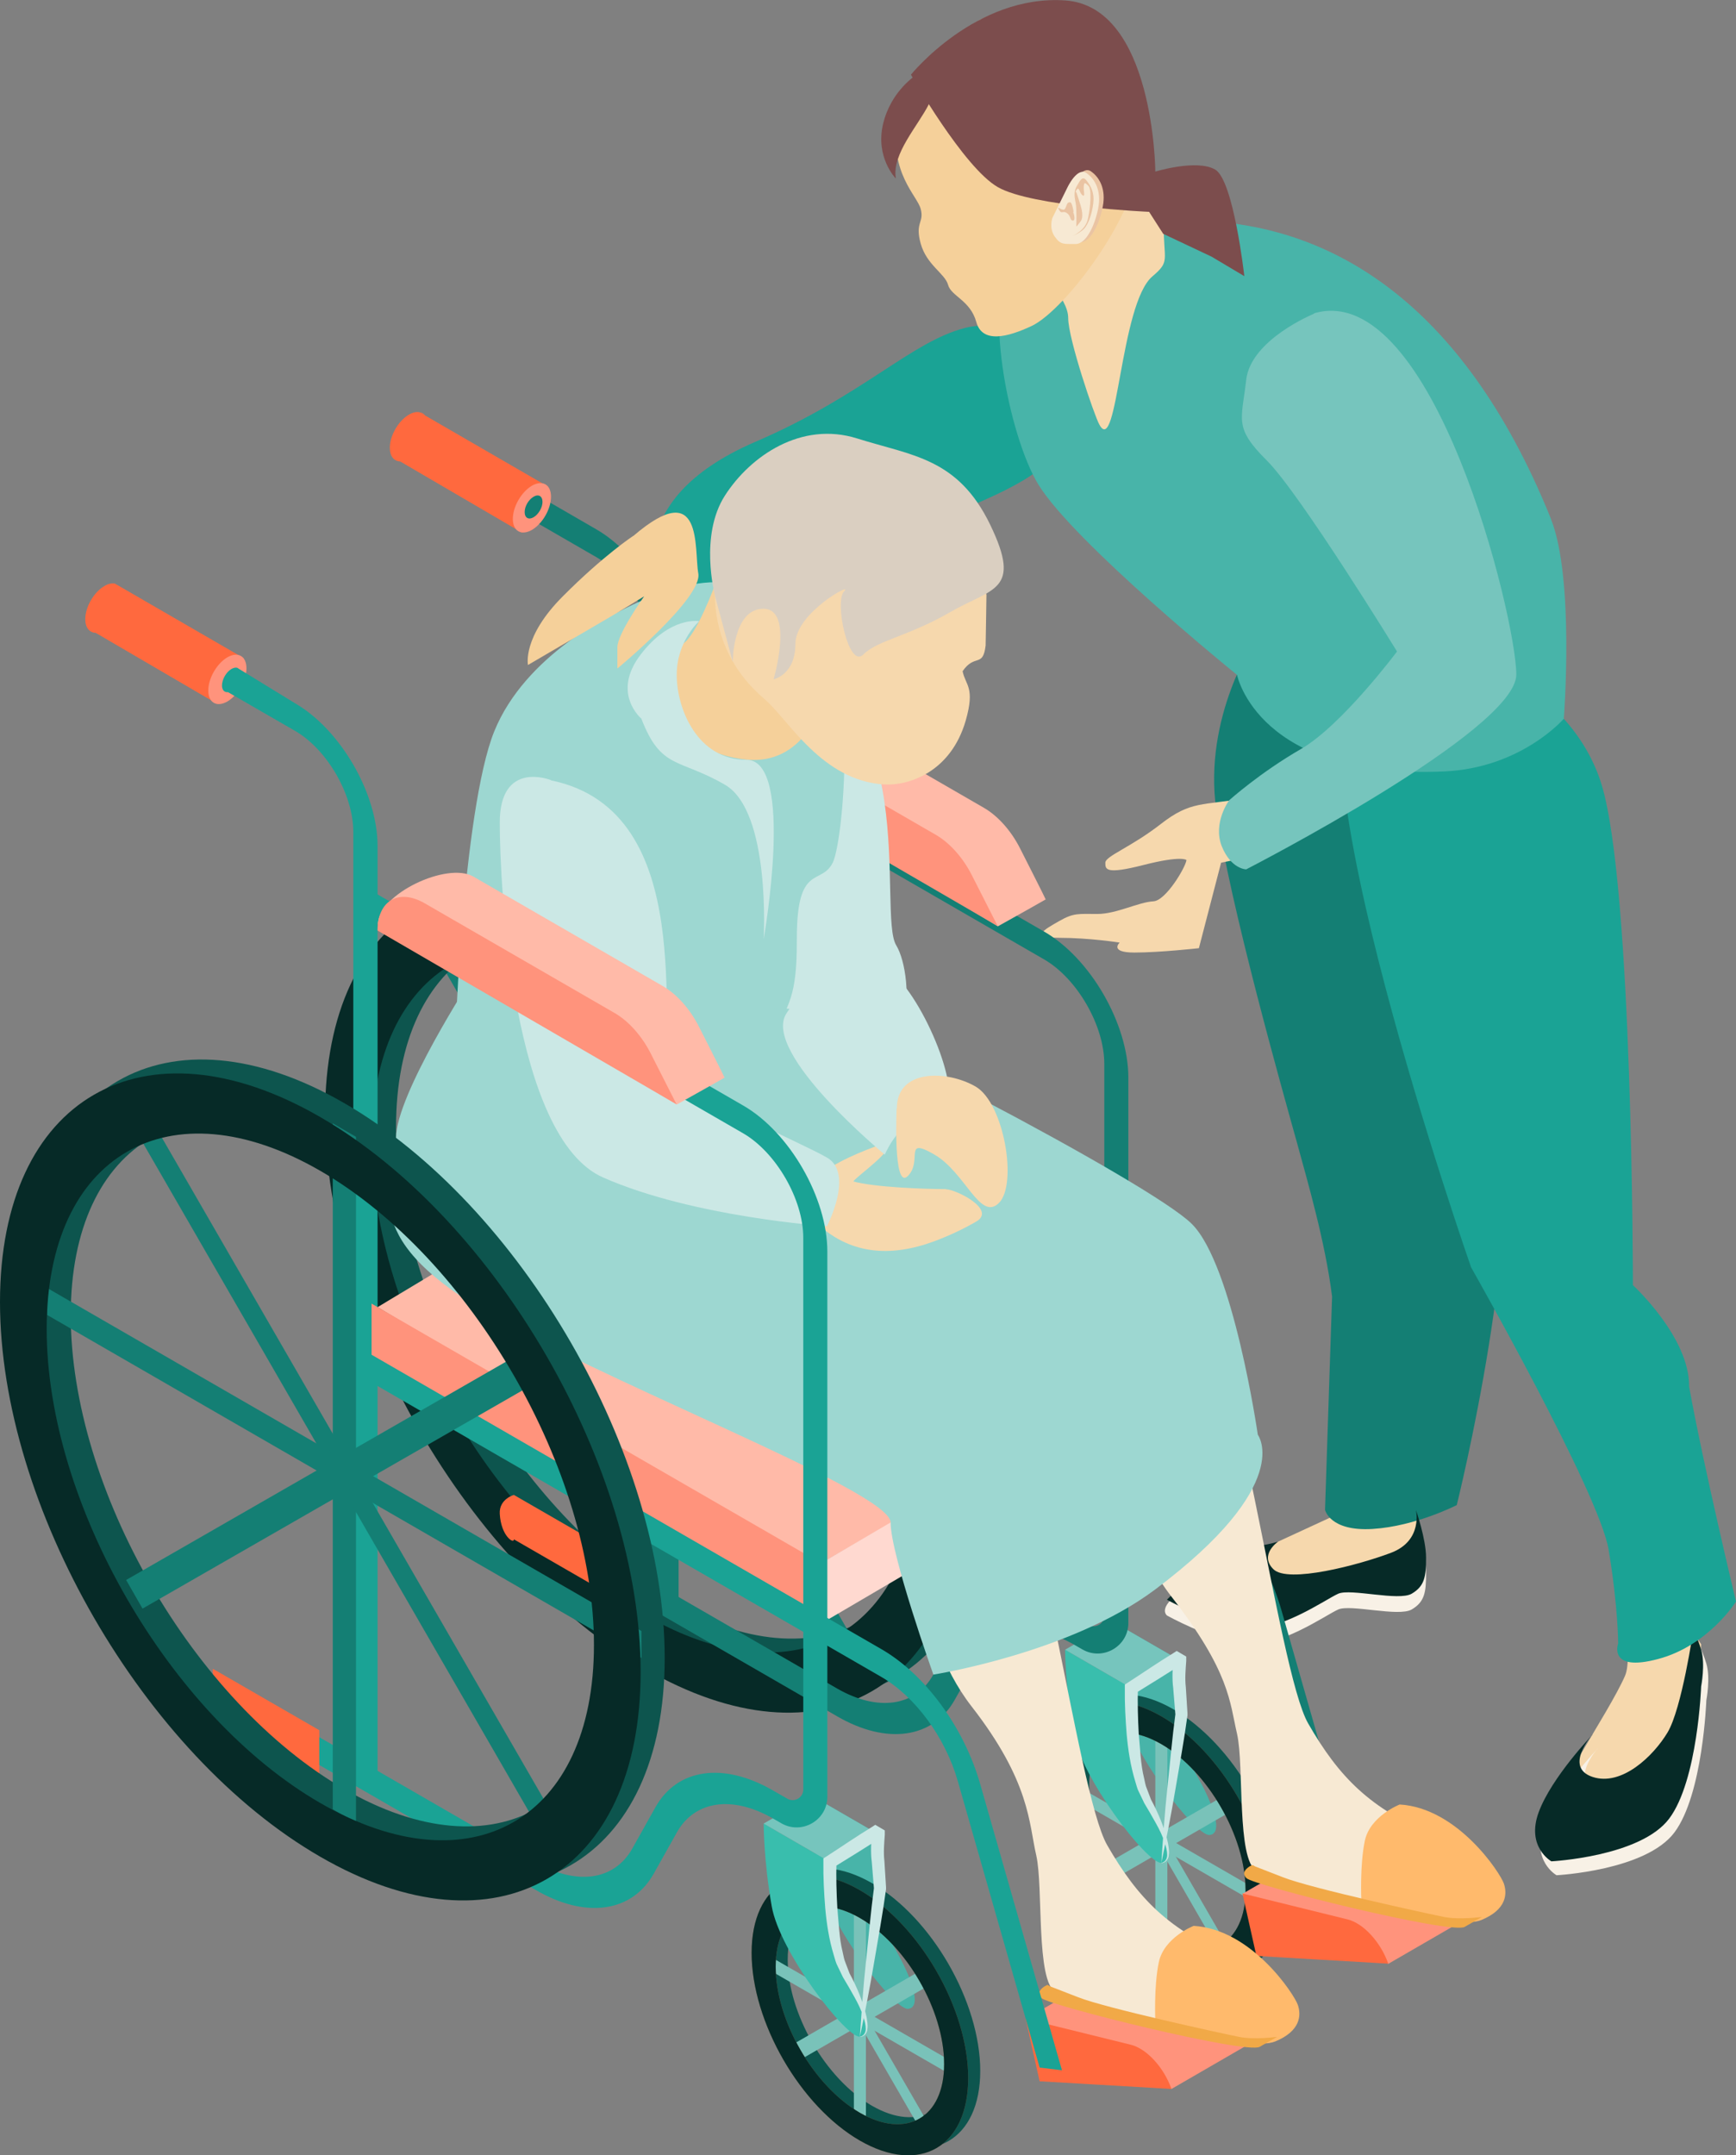 <?xml version="1.0" encoding="UTF-8"?>
<svg id="_レイヤー_2" data-name="レイヤー 2" xmlns="http://www.w3.org/2000/svg" width="83.68" height="103.88" viewBox="0 0 83.68 103.88">
  <rect x="0" y="0" width="83.68" height="103.88" fill="#808080" stroke="none"/>
  <g id="_レイヤー_1-2" data-name="レイヤー 1">
    <g>
      <g>
        <path d="m50.36,17.73c-.63-1.5-2.24-2.33-3.82-1.93-2.62.66-4.93,3.26-10.12,5.49-6.8,2.93-4.58,7.28-4.58,7.28l2.72-.07s13.45-3.79,15.68-6.02c1.2-1.2.77-3.18.11-4.75Z" style="fill: #1aa395;"/>
        <g>
          <path d="m72.51,62.11s2.15,1.74,2.86,3.37c.72,1.63,3.78,13.41,2.96,15.29-.82,1.87-3.78,6.06-3.78,7.29s-.35,1.33,2.27.82c2.63-.51,2.73-.61,3.14-1.74.41-1.12,1.84-4.75,1.84-4.75l.2-3.14s-.72-1-.72-1.92.41-9.09-.2-11.03c-.61-1.94-3.37-5.11-3.37-5.11,0,0-.31-21.29-1.43-22.9-1.12-1.61-3.47-5.3-3.47-5.3l-5.65,1.56s-2.13,5.91-1.07,8.87c1.07,2.96,5.49,17.77,6.41,18.69Z" style="fill: #f6d8ad;"/>
          <g>
            <path d="m61.61,75.06s-.93.63-.23,1.33,4.11-.2,5.67-.79c1.56-.59,1.2-2.07,1.2-2.07,0,0,.49,1.4.49,2.3s-.06,1.37-.69,1.74-2.94-.26-3.54,0c-.6.26-2.9,1.91-4.58,1.66-1.69-.25-3.68-1.37-3.68-1.37,0,0-1.02-.76,3.51-2.53.97-.38,1.85-.27,1.85-.27Z" style="fill: #f8f1e6;"/>
            <path d="m62.19,29.42s-2.55.76-3.06,5.44c-.51,4.68,1.43,12.44,3.06,15.61,1.63,3.17.72,4.36,1.43,5.07s.72.65.72,4.22v13.28l-3.88,1.79s-.83-.52-1.63.28-1.94.91-1.94,1.87,3.17.76,3.73.76,2.09-1.4,4.44-1.4,3,.7,3.39-.53c.39-1.23-.59-2.36,0-4.71.59-2.35,3.15-8.78,2.33-10.72-.82-1.94-1.67-4.99-1.67-6.78s.6-5.07.16-8.13-1.66-16.96-7.08-16.04Z" style="fill: #f6d8ad;"/>
            <path d="m72.18,52.78c-1.51-5.87-2.48-7.12-2.51-11.36-.03-4.24-4.74-13.12-8.49-10.27l-.65-.37s-2.55,3.76-1.9,8.27c.64,4.51,3.23,13.66,3.87,15.96.53,1.94,1.38,4.84,1.71,7.48l-.34,10.28s.23,1.05,2.3.92c2.07-.13,4.05-1.15,4.05-1.15,0,0,3.46-13.89,1.96-19.75Z" style="fill: #147f74;"/>
            <path d="m61.61,74.3s-.93.63-.23,1.33,4.11-.2,5.67-.79c1.56-.59,1.2-2.07,1.2-2.07,0,0,.49,1.4.49,2.3s-.06,1.37-.69,1.74-2.94-.26-3.54,0c-.6.26-2.9,1.91-4.58,1.66-1.69-.25-3.68-1.37-3.68-1.37,0,0,2.47-2.53,3.51-2.53s1.85-.27,1.85-.27Z" style="fill: #062a27;"/>
            <path d="m77.01,84.27s-1.4,1.57,0,2.04,2.93-.99,3.62-2.14c.69-1.15,1.24-4.92,1.24-4.92,0,0,.17.24.38.93.21.69,0,1.77,0,1.77,0,0-.16,4.53-1.54,6.37s-5.68,2.06-5.68,2.06c0,0-1.23-.69-.61-2.37s2.59-3.73,2.59-3.73Z" style="fill: #f8f1e6;"/>
            <path d="m76.76,83.6s-1.4,1.57,0,2.04c1.4.47,2.93-.99,3.62-2.14.69-1.15,1.24-4.92,1.24-4.92,0,0,.17.24.38.93.21.69,0,1.77,0,1.77,0,0-.16,4.53-1.54,6.37-1.38,1.84-5.68,2.06-5.68,2.06,0,0-1.23-.69-.61-2.37s2.59-3.73,2.59-3.73Z" style="fill: #062a27;"/>
            <path d="m81.42,66.83s0,0,0,0c.03-2.38-2.71-4.89-2.71-4.89,0,0,0-19.21-1.51-24.13-1.51-4.92-7.66-7.73-11.6-5.45-3.94,2.27,5.31,28.72,5.31,28.72,0,0,6.17,10.86,6.63,13.61.46,2.76.46,4.52.46,4.52,0,0-.51,1.4,1.92.75,2.43-.64,3.76-2.77,3.76-2.77,0,0-1.58-6.59-2.26-10.36Z" style="fill: #1aa395;"/>
          </g>
          <path d="m74.75,24.99c1.16,2.87.63,9.65.63,9.65,0,0-2.04,2.37-5.75,2.54-9,.41-10-4.65-10-4.65,0,0-7.84-6.35-9.58-9.18-1.42-2.31-2.79-9.13-1.13-10.79,0,0,17.11-9.15,25.83,12.42Z" style="fill: #48b4a9;"/>
          <g>
            <path d="m60.53,38.35c-.16.04-.31.08-.46.11-2.12.38-2.66.12-4.11,1.25s-2.68,1.55-2.68,1.87,0,.58,1.84.11c1.84-.47,2.07-.24,2.07-.24-.03.33-.99,1.96-1.59,1.99-.73.04-1.78.61-2.7.61s-1.14-.06-1.84.34c-.7.4-1.46.81,0,.81s2.91.23,2.91.23c0,0-.52.48.71.48s3.11-.21,3.11-.21l1.07-4.12s.75-.15,1.89-.4c-.21-.92-.29-1.87-.21-2.83Z" style="fill: #f6d8ad;"/>
            <path d="m63.34,15.12s-3.05,1.24-3.27,3.19c-.22,1.95-.61,2.29.99,3.88s6.28,9.21,6.28,9.21c0,0-2.66,3.56-4.63,4.7-1.98,1.14-3.46,2.47-3.46,2.47,0,0-.8,1.08-.36,2.21.45,1.12,1.18,1.12,1.18,1.12,0,0,13.02-6.68,13.02-9.39s-4-19.09-9.75-17.41Z" style="fill: #76c5bd;"/>
          </g>
          <g>
            <path d="m50.05,13.08s1.44,1.25,1.44,2.25,1.26,4.7,1.5,5.13c.88,1.63,1-5.82,2.56-7.14.87-.74.54-.73.54-2.54s-2.26-3.48-2.26-3.48l-3.77,5.79Z" style="fill: #f6d8ad;"/>
            <g>
              <path d="m47.29.93c-.21.1-3.76,2.22-4.08,4.85-.31,2.63.99,3.62,1.17,4.29.18.67-.29.63,0,1.67s1.17,1.44,1.32,1.99c.15.55,1.07.74,1.36,1.79.29,1.05,1.52.73,2.67.19,1.63-.77,5.15-5.47,5.17-8.11.02-2.75-1.23-9.75-7.62-6.66Z" style="fill: #f5d09a;"/>
              <path d="m43.91,3.6s2.54,4.48,4.19,5.42c1.64.94,7.29,1.19,7.29,1.19l.68,1.06,2.33,1.1,1.58.94s-.52-4.64-1.41-5.14c-.89-.51-2.88.1-2.88.1,0,0-.05-7.96-4.35-8.25-4.31-.29-7.43,3.58-7.43,3.58Z" style="fill: #7c4d4d;"/>
            </g>
            <g>
              <path d="m51.68,8.94s.47-.99.91-.68c.44.31.72.89.57,1.68-.15.79-.57,1.76-1.11,1.74-.54-.01-.7.06-.99-.36s-.11-.9-.11-.9l.73-1.48Z" style="fill: #eac4a3;"/>
              <path d="m51.46,9.02s.47-.99.91-.68c.44.31.72.89.57,1.68-.15.79-.57,1.76-1.11,1.74-.54-.01-.7.06-.99-.36-.29-.42-.11-.9-.11-.9l.73-1.48Z" style="fill: #f7e9d3;"/>
              <path d="m51.88,9.26s.16.47.22.68.12.55,0,.71c-.11.16-.22.27-.22.27,0,0,.03-.83-.03-1.14-.07-.31-.09-.59.06-.82.14-.23.26-.53.47-.25.21.27.38.58.32,1.08-.06.5-.23,1.02-.46,1.25-.23.22-.54.33-.54.33,0,0,.62-.25.74-.82.13-.57.19-1.45.02-1.6s-.19-.19-.22.03c-.02.21.09.54-.06.43-.15-.11-.16-.41-.26-.29-.1.12-.06.15-.06.15Z" style="fill: #eac4a3;"/>
              <path d="m51.75,10.21s-.07-.47-.17-.46c-.1.01-.12.01-.18.17-.06.16-.08.22-.22.17-.15-.05-.24-.17-.12.04s.16,0,.37.14c.21.15.13.35.28.36.14.02.07-.3.02-.4l.02-.03Z" style="fill: #eac4a3;"/>
            </g>
          </g>
        </g>
      </g>
      <g>
        <g>
          <path d="m49.45,97.31l7.02,3.37,4.06-2.35v-.02c-.37-1.03-1.19-1.92-1.95-2.11l-5.07-1.25-4.06,2.35Z" style="fill: #ff937c;"/>
          <path d="m50.11,100.31l6.35.37v-.02c-.37-1.03-1.19-1.92-1.95-2.11l-5.07-1.25.67,3Z" style="fill: #ff693e;"/>
        </g>
        <g>
          <g>
            <path d="m53.66,78.17l3.2,1.85s-.11,3.91.77,5.44,1.35,2.92.67,2.98c-.67.06-3.87-4.08-4.25-6.28-.39-2.2-.39-3.99-.39-3.99Z" style="fill: #48b4a9;"/>
            <g>
              <path d="m56.56,94.45c-2.88-1.66-5.22-5.72-5.22-9.05s2.34-4.68,5.22-3.02c2.88,1.66,5.22,5.72,5.22,9.05s-2.34,4.68-5.22,3.02Zm0-10.73c-2.24-1.29-4.06-.24-4.06,2.35s1.82,5.74,4.06,7.04c2.24,1.29,4.06.24,4.06-2.35s-1.82-5.74-4.06-7.04Z" style="fill: #0d554e;"/>
              <polygon points="56.27 94.29 55.69 93.95 55.69 83.23 56.27 83.56 56.27 94.29" style="fill: #79c2b9;"/>
              <rect x="55.75" y="82.19" width=".47" height="13.14" transform="translate(-36.88 39.88) rotate(-30)" style="fill: #79c2b9;"/>
              <polygon points="60.63 91.77 51.34 86.41 51.34 85.74 60.63 91.1 60.63 91.77" style="fill: #79c2b9;"/>
              <rect x="52.19" y="88.35" width="7.58" height=".82" transform="translate(-36.88 39.89) rotate(-30)" style="fill: #79c2b9;"/>
              <path d="m55.98,94.79c-2.88-1.66-5.22-5.72-5.22-9.05s2.34-4.68,5.22-3.02c2.88,1.66,5.22,5.72,5.22,9.05s-2.34,4.68-5.22,3.02Zm0-10.73c-2.24-1.29-4.06-.24-4.06,2.35s1.82,5.74,4.06,7.04,4.06.24,4.06-2.35-1.82-5.74-4.06-7.04Z" style="fill: #7e6b50;"/>
              <path d="m55.98,94.79c-2.88-1.66-5.22-5.72-5.22-9.05s2.34-4.68,5.22-3.02c2.88,1.66,5.22,5.72,5.22,9.05s-2.34,4.68-5.22,3.02Zm0-10.73c-2.24-1.29-4.06-.24-4.06,2.35s1.82,5.74,4.06,7.04,4.06.24,4.06-2.35-1.82-5.74-4.06-7.04Z" style="fill: #062a27;"/>
            </g>
            <path d="m51.34,79.51l3.2,1.85s-.11,3.91.77,5.44,1.35,2.92.67,2.98c-.67.06-3.87-4.08-4.25-6.28s-.39-3.99-.39-3.99Z" style="fill: #39bead;"/>
          </g>
          <g>
            <polygon points="51.34 79.51 53.66 78.17 56.74 79.95 54.54 81.36 51.34 79.51" style="fill: #76c5bd;"/>
            <path d="m55.98,89.78c.2-.03.29-.22.28-.39,0-.18-.05-.35-.1-.53-.11-.35-.27-.68-.45-1-.18-.32-.36-.64-.55-.95l-.25-.52c-.09-.16-.13-.35-.19-.54-.23-.76-.34-1.49-.41-2.25-.06-.75-.1-1.5-.09-2.25v-.16s.14-.09.14-.09c.73-.47,1.45-.97,2.19-1.42l.17-.11.17.1.12.07.17.1v.21c-.03.42-.07.84-.02,1.26l.08,1.27v.07s0,.02,0,.02c-.16,1.19-.38,2.38-.58,3.56-.2,1.19-.43,2.37-.68,3.55Zm0,0c.08-1.2.16-2.41.29-3.6.13-1.2.23-2.4.39-3.59v.09s-.11-1.34-.11-1.34c-.06-.45-.02-.9-.01-1.35l.16.31-.12-.07h.34c-.72.48-1.47.93-2.21,1.39l.14-.25c-.02.73,0,1.46.04,2.19.07.72.09,1.48.26,2.15.04.17.06.34.14.52l.19.5c.18.33.34.67.48,1.02.14.35.26.71.34,1.08.03.19.07.38.04.57,0,.19-.16.4-.36.39Z" style="fill: #cbe8e5;"/>
          </g>
        </g>
        <g>
          <g>
            <polygon points="31.68 79.47 30.55 78.82 30.55 45.76 31.68 46.41 31.68 79.47" style="fill: #147f74;"/>
            <rect x="30.66" y="42.37" width=".92" height="40.49" transform="translate(-27.14 23.95) rotate(-30)" style="fill: #147f74;"/>
            <polygon points="45.43 71.53 16.8 55 16.8 53.7 45.43 70.23 45.43 71.53" style="fill: #147f74;"/>
            <rect x="19.43" y="61.82" width="23.38" height="1.59" transform="translate(-27.14 23.95) rotate(-30)" style="fill: #147f74;"/>
            <path d="m32.28,79.77c-8.51-4.91-15.44-16.91-15.44-26.74s6.93-13.83,15.44-8.91c8.51,4.91,15.44,16.91,15.44,26.74s-6.93,13.83-15.44,8.91Zm0-33.06c-7.27-4.2-13.19-.78-13.19,7.62s5.92,18.65,13.19,22.85c7.27,4.2,13.19.78,13.19-7.62s-5.92-18.65-13.19-22.85Z" style="fill: #0d554e;"/>
            <path d="m31.11,80.44c-8.51-4.91-15.44-16.91-15.44-26.74s6.93-13.83,15.44-8.91c8.51,4.91,15.44,16.91,15.44,26.74s-6.93,13.83-15.44,8.91Zm0-33.06c-7.27-4.2-13.19-.78-13.19,7.62s5.92,18.65,13.19,22.85c7.27,4.2,13.19.78,13.19-7.62s-5.92-18.65-13.19-22.85Z" style="fill: #062a27;"/>
          </g>
          <path d="m32.71,77.63l-1.16-.67V31.71c0-1.79-1.26-3.97-2.81-4.86l-3.29-1.9.49-1.06,2.8,1.62c2.19,1.26,3.97,4.35,3.97,6.87v45.25Z" style="fill: #147f74;"/>
          <g>
            <path d="m40.35,82.72l-15.38-8.88v-1.34l15.38,8.88c1.96,1.13,3.78.87,4.64-.67l1.11-1.98c1.05-1.88,3.28-2.2,5.68-.81l.68.39c.34.2.77-.05.77-.44v-26.6c0-1.84-1.31-4.11-2.9-5.03l-18.19-10.5v-1.34l18.19,10.5c2.24,1.29,4.06,4.46,4.06,7.04v26.28c0,1.13-1.23,1.84-2.21,1.28l-.4-.23c-1.96-1.13-3.78-.87-4.64.66l-1.11,1.98c-1.05,1.88-3.28,2.2-5.68.81Z" style="fill: #147f74;"/>
            <g>
              <path d="m50.42,43.34c-.57.33-2.31,1.3-2.31,1.3,0,0-.01,0-.02,0l-14.39-8.68c0-1.46,3.34-3.03,4.6-2.3l9.12,5.27c.68.39,1.32,1.11,1.75,1.96,0,0,1.25,2.46,1.24,2.47Z" style="fill: #ffbaa8;"/>
              <path d="m48.1,44.64l-14.42-8.38c0-1.45,1.02-2.04,2.28-1.31l9.14,5.28c.68.39,1.32,1.11,1.75,1.96l1.25,2.46Z" style="fill: #ff937c;"/>
            </g>
          </g>
          <path d="m64.63,91.26l-3.94-13.79c-.6-2.11-2.05-4.08-3.69-5.03l-24.87-14.36v-1.34l24.87,14.36c2.12,1.22,3.99,3.78,4.77,6.51l3.94,13.79-1.08-.13Z" style="fill: #147f74;"/>
          <path d="m29.9,77.15l-5.13-2.96c.02.24-.62-.14-.68-1.23-.04-.71.68-.91.68-.91l5.13,2.96v2.15Z" style="fill: #ff693e;"/>
          <g>
            <path d="m59.9,91.28l7.02,3.37,4.06-2.35v-.02c-.37-1.03-1.19-1.92-1.95-2.11l-5.07-1.25-4.06,2.35Z" style="fill: #ff937c;"/>
            <path d="m60.56,94.27l6.35.37v-.02c-.37-1.03-1.19-1.92-1.95-2.11l-5.07-1.25.67,3Z" style="fill: #ff693e;"/>
          </g>
          <path d="m37.3,31.74s-2.47-1-2.47,2.05.6,15.17,4.99,17.1c4.38,1.93,4.29-3.83,3.38-5.33-.92-1.5,1.37-12.32-5.89-13.81Z" style="fill: #cbe8e5;"/>
          <g>
            <polygon points="39.14 75.6 18.2 63 32.42 54.45 54.1 66.96 39.14 75.6" style="fill: #ffbaa8;"/>
            <polygon points="39.58 78.25 54.1 69.73 54.1 66.83 39.58 75.34 39.58 78.25" style="fill: #ffd9d0;"/>
          </g>
          <g>
            <path d="m69.16,88.47c-3.14-1.3-4.62-2.83-6.1-5.4-1.48-2.56-3.41-18.93-6.12-22.73-2.35-3.29-13.44-9.33-16.65-9.93-1.63-.3-9.99-3.35-10.39-3.61-.51,4.5-.55,8.34.38,9.37,2.32,2.57,23.32,10.62,23.32,10.62,0,0,.01,6.49,2.85,10.14,2.84,3.65,2.82,5.09,3.18,6.64.35,1.55-.03,6.05.94,6.61.97.56,9.34,2.46,9.34,2.46,0,0,4.51-2-.76-4.18Z" style="fill: #f7e9d3;"/>
            <path d="m59.47,94.33c-3.14-1.3-4.62-2.83-6.1-5.4-1.48-2.56-3.41-18.93-6.12-22.73-2.71-3.8-14.33-11.33-14.33-11.33,0,0-2.41-2.64-1.02-3.27-4.54-.9-8.76-2.46-8.86-2.77-1.91,6.79-2.38,9.6-.44,11.75,2.32,2.57,21.32,12.07,21.32,12.07,0,0,.07,5.94,2.91,9.59,2.84,3.65,2.76,5.64,3.12,7.18.35,1.55-.03,6.05.94,6.61.97.56,9.34,2.46,9.34,2.46,0,0,4.51-2-.76-4.18Z" style="fill: #f7e9d3;"/>
            <path d="m29.74,29.51c-.15.08-4.41,2.01-5.92,5.75-1.51,3.74-2.01,15.81-1.84,16.2.17.39,2.74,4.71,9.39,1.77,6.65-2.94,7.04-4.39,7.04-8.02s1.17-2.51,1.73-3.63c.56-1.12,1.39-10.69-1.4-12.23-2.79-1.54-4.92-1.96-8.99.17Z" style="fill: #9dd7d1;"/>
            <g>
              <path d="m57.54,92.82s-1.42.55-1.68,1.74c-.25,1.19-.17,2.86-.17,2.86,0,0,4.57,1.47,5.78.97,1.22-.5,1.26-1.26,1.09-1.76s-2.22-3.65-5.03-3.81Z" style="fill: #ffba6c;"/>
              <path d="m50.5,95.66s-.06.03-.14.07c-.17.11-.41.31-.16.57.36.36,9.87,2.72,10.52,2.35.65-.37.84-.48.84-.48,0,0-1.09.15-1.84,0-.75-.15-6.41-1.38-7.75-1.91l-1.34-.52-.13-.07Z" style="fill: #f1a947;"/>
            </g>
            <g>
              <path d="m67.47,86.97s-1.42.55-1.68,1.74c-.25,1.19-.17,2.86-.17,2.86,0,0,4.57,1.47,5.78.97,1.22-.5,1.26-1.26,1.09-1.76s-2.22-3.65-5.03-3.81Z" style="fill: #ffba6c;"/>
              <path d="m60.38,89.88s-.06.03-.14.07c-.17.11-.41.31-.16.57.36.36,9.87,2.72,10.52,2.35s.84-.48.84-.48c0,0-1.09.15-1.84,0-.75-.15-6.41-1.38-7.75-1.91l-1.34-.52-.13-.07Z" style="fill: #f1a947;"/>
            </g>
            <path d="m32.68,31.05s.47.5,1.72-2.69c.7-1.78,5.21,5.59,5.21,5.59,0,0-.87,2.94-3.63,2.66-1.42-.14-4.36-.88-3.3-5.57Z" style="fill: #f5d09a;"/>
            <path d="m47.54,28.64c0-3.61-2.93-6.54-6.54-6.54s-6.54,2.93-6.54,6.54c0,1.89.8,3.58,2.08,4.77h0s.08.08.22.2c.04.04.08.07.12.11,1.13.97,2.74,3.92,5.76,4.09,1.12.06,3.18-.56,3.91-3.08.46-1.61-.01-1.69-.15-2.38.59-.86.98-.15,1.11-1.24,0,0,.04-2.21.04-2.46Z" style="fill: #f6d8ad;"/>
            <path d="m30.92,34.64s-1.47-1.22-.04-3.09c1.43-1.87,2.82-1.61,2.82-1.61,0,0-1.08.95-1.08,2.59s1,4.09,3.36,4.09.83,8.65.83,8.65c0,0,.36-6.17-1.87-7.45-2.23-1.29-3.07-.72-4.02-3.17Z" style="fill: #cbe8e5;"/>
            <path d="m22.76,47.11s-3.67,5.64-3.67,7.73-2.01,4.43,3.67,7.99c5.68,3.56,20.17,9,20.17,10.55s2.06,7.33,2.06,7.33c0,0,6.59-1.03,10.69-4.1,6.77-5.08,4.95-7.46,4.95-7.46,0,0-1.18-8.17-3.18-10.16-2-2-18.13-10.38-19.54-10.38s-15.15-1.49-15.15-1.49Z" style="fill: #9dd7d1;"/>
            <path d="m34.45,28.64s-.74-2.83.49-4.75c1.23-1.92,3.69-3.6,6.37-2.76,2.67.84,4.86.94,6.42,4.16,1.56,3.23.09,3.04-1.94,4.22-2.03,1.17-3.48,1.34-4.18,2.04-.7.7-1.41-2.56-.92-3.05s-2.35,1.03-2.35,2.53-1.05,1.71-1.05,1.71c0,0,.99-3.4-.49-3.4s-1.48,2.56-1.48,2.56l-.88-3.26Z" style="fill: #dacfc1;"/>
          </g>
          <path d="m25.45,39.64s-.28,7.97.69,11.77l-.69-11.77Z" style="fill: #9dd7d1;"/>
          <path d="m45.6,57.31c-1.05,0-3.48-.09-4.47-.37.32-.38,1.88-1.41,1.74-1.92-1.67.56-5.47,2-3.62,3.82,1.67,1.65,3.67,1.77,5.8.98.69-.26,1.36-.57,2-.94,1.01-.58-.98-1.56-1.45-1.56Z" style="fill: #f6d8ad;"/>
          <path d="m26.56,37.6s-2.47-1-2.47,2.05.6,15.17,4.98,17.1c4.38,1.93,10.79,2.35,10.79,2.35,0,0,1.33-2.55,0-3.31-1.33-.77-6.5-2.87-7.41-4.37-.92-1.5,1.37-12.32-5.89-13.81Z" style="fill: #cbe8e5;"/>
          <path d="m40.46,46.81s-1.33.16-2.55,2.03c-1.23,1.89,4.74,6.81,4.74,6.81,0,0,.78-1.96,2.46-1.96s-.28-4.99-1.88-6.59c-1.6-1.6-2.76-.3-2.76-.3Z" style="fill: #cbe8e5;"/>
          <path d="m43.22,53.42s-.18,3.98.54,3.26c.73-.73-.24-1.91,1.27-1.04s2.21,3.24,3.12,2.34.25-4.81-1.12-5.61c-1.38-.8-3.8-.86-3.8,1.05Z" style="fill: #f6d8ad;"/>
        </g>
        <g>
          <g>
            <path d="m39.13,86.55l3.2,1.85s-.11,3.91.77,5.44c.88,1.53,1.35,2.92.67,2.98-.67.06-3.87-4.08-4.25-6.28-.39-2.2-.39-3.99-.39-3.99Z" style="fill: #48b4a9;"/>
            <g>
              <path d="m42.03,102.83c-2.88-1.66-5.22-5.72-5.22-9.05s2.34-4.68,5.22-3.02c2.88,1.66,5.22,5.72,5.22,9.05s-2.34,4.68-5.22,3.02Zm0-10.73c-2.24-1.29-4.06-.24-4.06,2.35s1.82,5.74,4.06,7.04c2.24,1.29,4.06.24,4.06-2.35s-1.82-5.74-4.06-7.04Z" style="fill: #0d554e;"/>
              <polygon points="41.74 102.67 41.16 102.33 41.16 91.61 41.74 91.94 41.74 102.67" style="fill: #79c2b9;"/>
              <rect x="41.22" y="90.57" width=".47" height="13.14" transform="translate(-43.01 33.74) rotate(-30)" style="fill: #79c2b9;"/>
              <polygon points="46.1 100.15 36.81 94.79 36.81 94.12 46.1 99.48 46.1 100.15" style="fill: #79c2b9;"/>
              <rect x="37.66" y="96.73" width="7.58" height=".82" transform="translate(-43.02 33.74) rotate(-30)" style="fill: #79c2b9;"/>
              <path d="m41.45,103.17c-2.88-1.66-5.22-5.72-5.22-9.05s2.34-4.68,5.22-3.02c2.88,1.66,5.22,5.72,5.22,9.05s-2.34,4.68-5.22,3.02Zm0-10.73c-2.24-1.29-4.06-.24-4.06,2.35s1.82,5.74,4.06,7.04c2.24,1.29,4.06.24,4.06-2.35s-1.82-5.74-4.06-7.04Z" style="fill: #7e6b50;"/>
              <path d="m41.45,103.17c-2.88-1.66-5.22-5.72-5.22-9.05s2.34-4.68,5.22-3.02c2.88,1.66,5.22,5.72,5.22,9.05s-2.34,4.68-5.22,3.02Zm0-10.73c-2.24-1.29-4.06-.24-4.06,2.35s1.82,5.74,4.06,7.04c2.24,1.29,4.06.24,4.06-2.35s-1.82-5.74-4.06-7.04Z" style="fill: #062a27;"/>
            </g>
            <path d="m36.81,87.89l3.2,1.85s-.11,3.91.77,5.44,1.35,2.92.67,2.98c-.67.06-3.87-4.08-4.25-6.28-.39-2.2-.39-3.99-.39-3.99Z" style="fill: #39bead;"/>
          </g>
          <g>
            <polygon points="36.81 87.89 39.13 86.55 42.21 88.33 40.01 89.74 36.81 87.89" style="fill: #76c5bd;"/>
            <path d="m41.45,98.16c.2-.03.29-.22.28-.39,0-.18-.05-.35-.1-.53-.11-.35-.27-.68-.45-1-.18-.32-.36-.64-.55-.95l-.25-.52c-.09-.16-.13-.35-.19-.54-.23-.76-.34-1.49-.41-2.25-.06-.75-.1-1.5-.09-2.25v-.16s.14-.09.14-.09c.73-.47,1.45-.97,2.19-1.42l.17-.11.17.1.12.07.17.1v.21c-.03.42-.07.84-.02,1.26l.08,1.27v.07s0,.02,0,.02c-.16,1.19-.38,2.38-.58,3.56-.2,1.19-.43,2.37-.68,3.55Zm0,0c.08-1.2.16-2.41.29-3.6.13-1.2.23-2.4.39-3.59v.09s-.11-1.34-.11-1.34c-.06-.45-.02-.9-.01-1.35l.16.31-.12-.07h.34c-.72.48-1.47.93-2.21,1.39l.14-.25c-.02.73,0,1.46.04,2.19.07.72.09,1.48.26,2.15.04.17.06.34.14.52l.19.5c.18.33.34.67.48,1.02.14.35.26.71.34,1.08.03.19.07.38.04.57,0,.19-.16.4-.36.39Z" style="fill: #cbe8e5;"/>
          </g>
        </g>
        <g>
          <path d="m11.74,31.71l-1.26,2.22-5.87-3.43c-.3-.01-.5-.25-.5-.66,0-.59.42-1.31.93-1.6.19-.11.36-.14.5-.11l.28.16,5.91,3.42Z" style="fill: #ff693e;"/>
          <path d="m5.72,28.57l-.28-.16c.11.01.21.07.28.16Z" style="fill: #ff693e;"/>
          <path d="m11.88,32.21c0,.59-.41,1.3-.92,1.6-.51.29-.92.06-.92-.53s.41-1.3.92-1.6c.51-.29.92-.06.92.53Z" style="fill: #ff937c;"/>
          <path d="m18.2,40.76v45.25l-1.17-.67v-45.25c0-1.78-1.25-3.96-2.8-4.86l-3.24-1.87c-.17.02-.29-.1-.29-.32,0-.3.21-.66.46-.8.11-.06.21-.08.29-.05h0s.04.03.04.03l2.74,1.68c2.19,1.27,3.97,4.35,3.97,6.87Z" style="fill: #1aa395;"/>
        </g>
        <g>
          <path d="m26.42,23.45l-1.26,2.22-5.87-3.43c-.3-.01-.5-.25-.5-.66,0-.59.42-1.31.93-1.6.19-.11.36-.14.5-.11l.28.16,5.91,3.42Z" style="fill: #ff693e;"/>
          <path d="m20.5,20.03l-.28-.16c.11.01.21.07.28.16Z" style="fill: #ff693e;"/>
          <path d="m26.56,23.94c0,.59-.41,1.3-.92,1.6-.51.29-.92.06-.92-.53s.41-1.3.92-1.6c.51-.29.92-.06.92.53Z" style="fill: #ff937c;"/>
        </g>
        <g>
          <polygon points="39.58 78.25 17.91 65.73 17.91 62.83 39.58 75.34 39.58 78.25" style="fill: #ff937c;"/>
          <path d="m25.84,91.1l-15.38-8.88v-1.34l15.38,8.88c1.96,1.13,3.78.87,4.64-.67l1.11-1.98c1.05-1.88,3.28-2.2,5.68-.81l.68.39c.34.2.77-.05.77-.44v-26.6c0-1.84-1.31-4.11-2.9-5.03l-18.19-10.5v-1.34l18.19,10.5c2.24,1.29,4.06,4.46,4.06,7.04v26.28c0,1.13-1.23,1.84-2.21,1.28l-.4-.23c-1.96-1.13-3.78-.87-4.64.66l-1.11,1.98c-1.05,1.88-3.28,2.2-5.68.81Z" style="fill: #1aa395;"/>
          <path d="m50.11,99.64l-3.94-13.79c-.6-2.11-2.05-4.08-3.69-5.03l-24.87-14.36v-1.34l24.87,14.36c2.12,1.22,3.99,3.78,4.77,6.51l3.94,13.79-1.08-.13Z" style="fill: #1aa395;"/>
          <polygon points="15.39 85.53 10.26 82.57 10.26 80.43 15.39 83.39 15.39 85.53" style="fill: #ff693e;"/>
          <g>
            <path d="m16.6,88.82c-8.51-4.91-15.44-16.91-15.44-26.74s6.93-13.83,15.44-8.91c8.51,4.91,15.44,16.91,15.44,26.74s-6.93,13.83-15.44,8.91Zm0-33.06c-7.27-4.2-13.19-.78-13.19,7.62s5.92,18.65,13.19,22.85c7.27,4.2,13.19.78,13.19-7.62s-5.92-18.65-13.19-22.85Z" style="fill: #0d554e;"/>
            <polygon points="17.16 87.85 16.04 87.2 16.04 54.14 17.16 54.79 17.16 87.85" style="fill: #147f74;"/>
            <rect x="16.14" y="50.75" width=".92" height="40.49" transform="translate(-33.27 17.81) rotate(-30)" style="fill: #147f74;"/>
            <polygon points="30.92 79.91 2.28 63.38 2.28 62.08 30.92 78.61 30.92 79.91" style="fill: #147f74;"/>
            <polygon points="6.87 77.53 6.08 76.15 25.45 65.02 26.25 66.4 6.87 77.53" style="fill: #147f74;"/>
            <path d="m15.44,89.49C6.93,84.58,0,72.58,0,62.75s6.93-13.83,15.44-8.91c8.51,4.91,15.44,16.91,15.44,26.74s-6.93,13.83-15.44,8.91Zm0-33.06c-7.27-4.2-13.19-.78-13.19,7.62s5.92,18.65,13.19,22.85c7.27,4.2,13.19.78,13.19-7.62s-5.92-18.65-13.19-22.85Z" style="fill: #062a27;"/>
          </g>
          <g>
            <path d="m34.94,51.93c-.57.33-2.31,1.3-2.31,1.3,0,0-.01,0-.02,0l-14.39-8.68c0-1.46,3.34-3.03,4.6-2.3l9.12,5.27c.68.39,1.32,1.11,1.75,1.96,0,0,1.25,2.46,1.24,2.47Z" style="fill: #ffbaa8;"/>
            <path d="m32.62,53.23l-14.42-8.38c0-1.45,1.02-2.04,2.28-1.31l9.14,5.28c.68.39,1.32,1.11,1.75,1.96l1.25,2.46Z" style="fill: #ff937c;"/>
          </g>
        </g>
        <path d="m26.15,24.19c0,.27-.19.6-.43.74-.24.14-.43.03-.43-.25s.19-.6.43-.74c.24-.14.43-.03.43.25Z" style="fill: #147f74;"/>
      </g>
      <path d="m30.52,25.83s-1.43.94-3.39,2.91c-1.97,1.97-1.68,3.31-1.68,3.31,0,0,2.38-1.39,3.3-1.93.93-.53,2.3-1.38,2.3-1.38,0,0-1.29,1.81-1.29,2.45v1.03s4.11-3.4,3.9-4.58c-.21-1.18.26-4.72-3.13-1.81Z" style="fill: #f5d09a;"/>
      <path d="m43.17,8.59s-.99-1.01-.6-2.63c.39-1.62,1.63-2.37,1.63-2.37,0,0,1.11.36.58,1.42s-1.79,2.4-1.6,3.58Z" style="fill: #7c4d4d;"/>
    </g>
  </g>
</svg>